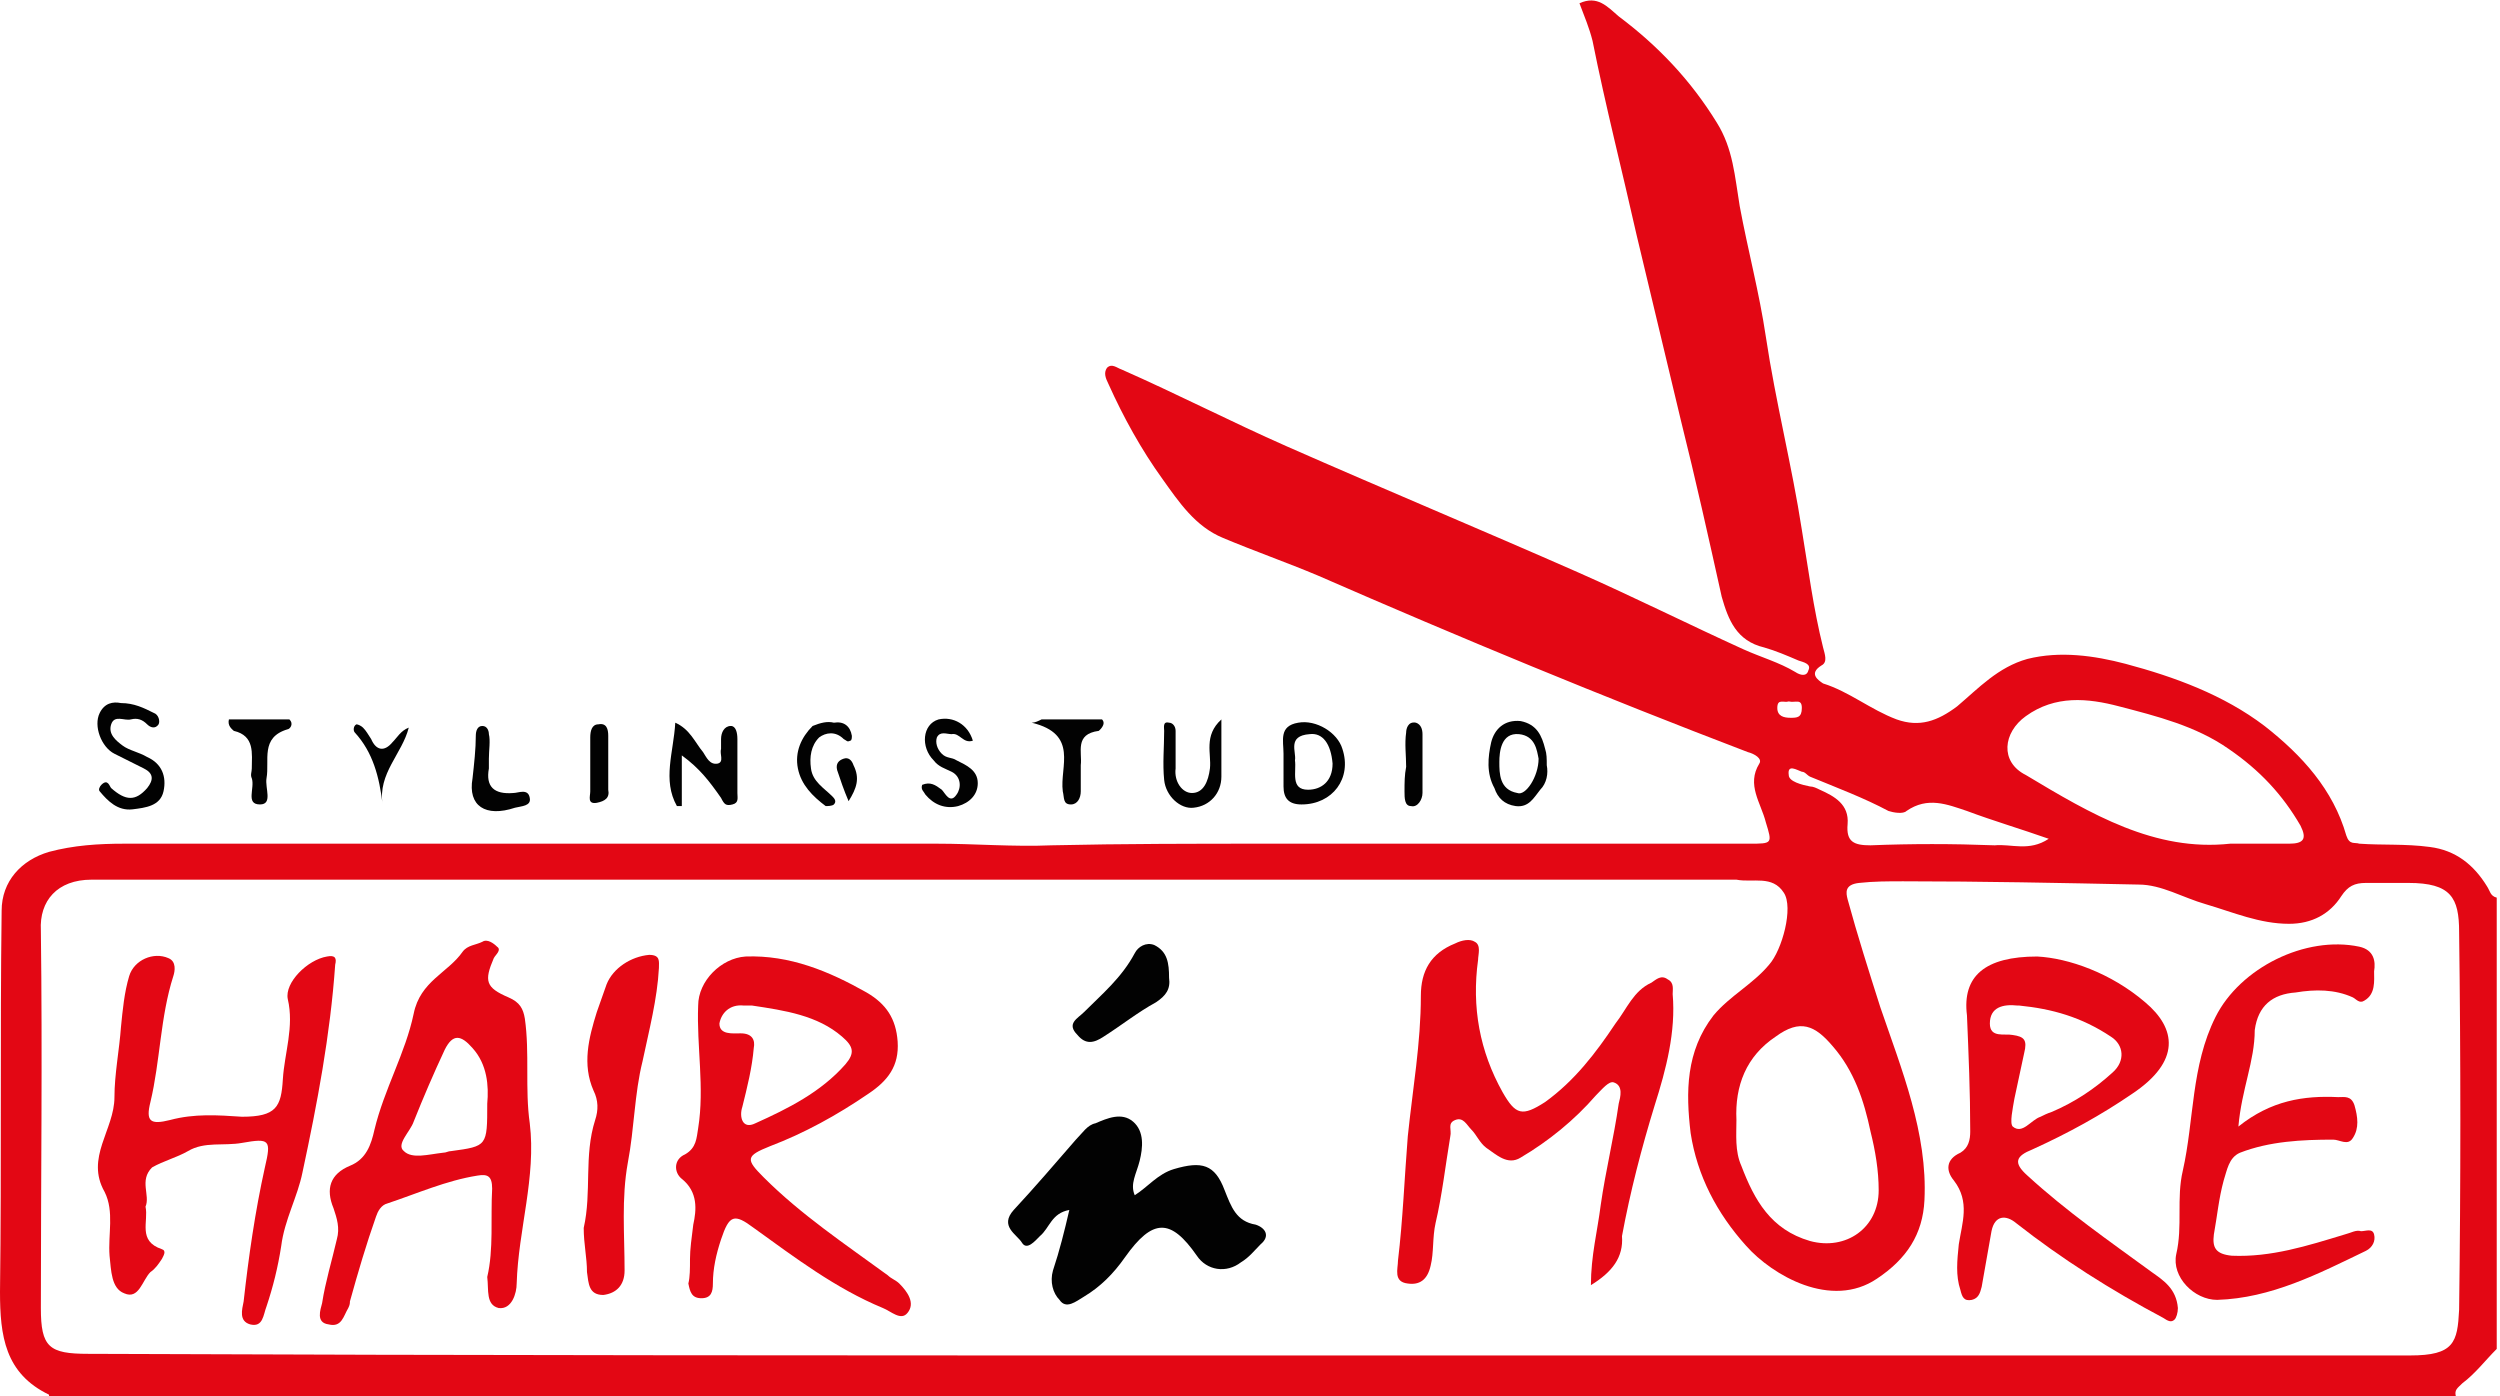 <?xml version="1.0" encoding="UTF-8"?>
<!-- Generator: Adobe Illustrator 27.5.0, SVG Export Plug-In . SVG Version: 6.00 Build 0)  -->
<svg xmlns="http://www.w3.org/2000/svg" xmlns:xlink="http://www.w3.org/1999/xlink" version="1.1" id="Ebene_1" x="0px" y="0px" viewBox="0 0 152.9 85.4" style="enable-background:new 0 0 152.9 85.4;" xml:space="preserve">
<style type="text/css">
	.st0{fill:#E30714;}
	.st1{fill:#020202;}
</style>
<g id="xFZR8M.tif">
	<g>
		<path class="st0" d="M3,85.4c0,0,0-0.1,0-0.1c-2.7-1.3-3-3.6-3-6.3c0.1-7.8,0-15.5,0.1-23.3c0-1.8,1.2-3.1,2.9-3.6    c1.5-0.4,3-0.5,4.6-0.5c8.6,0,17.1,0,25.7,0c8,0,16,0,24,0c2.3,0,4.7,0.2,7,0.1c4.4-0.1,8.9-0.1,13.3-0.1c9.8,0,19.6,0,29.4,0    c1.4,0,1.4,0,1-1.3c-0.3-1.2-1.2-2.3-0.4-3.6c0.2-0.3-0.3-0.6-0.7-0.7c-8.9-3.4-17.6-7-26.3-10.8c-1.9-0.8-3.9-1.5-5.8-2.3    c-1.7-0.7-2.7-2.2-3.7-3.6c-1.3-1.8-2.4-3.8-3.3-5.8c-0.2-0.4-0.3-0.7-0.1-1c0.3-0.3,0.6,0,0.9,0.1c3.4,1.5,6.7,3.2,10.1,4.7    c5.9,2.6,11.9,5.1,17.8,7.7c3.4,1.5,6.8,3.2,10.1,4.7c1.1,0.5,2.2,0.8,3.2,1.4c0.3,0.2,0.7,0.3,0.8-0.1c0.2-0.4-0.3-0.5-0.6-0.6    c-0.7-0.3-1.4-0.6-2.1-0.8c-1.7-0.4-2.2-1.7-2.6-3.1c-0.8-3.6-1.6-7.2-2.5-10.8c-0.9-3.8-1.8-7.5-2.7-11.3    c-0.9-4-1.9-7.9-2.7-11.9c-0.2-0.8-0.5-1.5-0.8-2.3C97.7-0.3,98.3,0.4,99,1c2.4,1.8,4.4,3.9,6,6.5c1,1.6,1.1,3.3,1.4,5.1    c0.5,2.7,1.2,5.3,1.6,8c0.6,4,1.6,7.9,2.2,11.8c0.4,2.4,0.7,4.8,1.3,7.2c0.1,0.4,0.3,0.9-0.1,1.1c-0.8,0.5-0.2,0.9,0.1,1.1    c1.6,0.5,2.9,1.6,4.5,2.2c1.4,0.5,2.5,0.1,3.7-0.8c1.3-1.1,2.5-2.4,4.3-2.9c2-0.5,4.1-0.2,6,0.3c3,0.8,6,1.9,8.5,3.8    c2.3,1.8,4.2,3.9,5,6.7c0.2,0.6,0.5,0.4,0.8,0.5c1.4,0.1,2.8,0,4.3,0.2c1.6,0.2,2.7,1.1,3.5,2.4c0.2,0.3,0.2,0.6,0.6,0.7    c0,9.2,0,18.4,0,27.6c-0.7,0.7-1.3,1.5-2.1,2.1c-0.3,0.3-0.5,0.4-0.4,0.8C101.3,85.4,52.1,85.4,3,85.4z M76.3,82.9    C76.3,82.9,76.3,82.9,76.3,82.9c23.7,0,47.4,0,71.1,0c2.7,0,2.9-0.8,3-2.8c0.1-7.7,0.1-15.4,0-23.1c0-2.1-0.5-3-3.1-3    c-0.9,0-1.7,0-2.6,0c-0.7,0-1.1,0.2-1.5,0.8c-0.7,1.1-1.8,1.7-3.2,1.7c-1.8,0-3.4-0.7-5.1-1.2c-1.4-0.4-2.7-1.2-4.1-1.2    c-4.8-0.1-9.6-0.2-14.4-0.2c-0.9,0-1.8,0-2.7,0.1c-0.9,0.1-0.8,0.6-0.7,1c0.6,2.2,1.3,4.4,2,6.6c1.3,3.8,2.9,7.7,2.7,11.8    c-0.1,2.1-1.1,3.6-2.9,4.8c-2.8,1.9-6.4-0.2-8-2c-1.8-2-3-4.3-3.4-6.9c-0.3-2.5-0.3-5,1.4-7.2c1-1.2,2.4-1.9,3.4-3.1    c0.8-0.9,1.5-3.5,0.9-4.4c-0.7-1.1-1.9-0.6-2.9-0.8c0,0-0.1,0-0.1,0c-26.5,0-52.9,0-79.4,0c-7,0-14.1,0-21.1,0    c-2.1,0-3.2,1.3-3.1,3.1c0.1,7.7,0,15.4,0,23.1c0,2.4,0.5,2.8,2.9,2.8C29,82.9,52.7,82.9,76.3,82.9z M136.4,51.6    c1.4,0,2.5,0,3.6,0c0.9,0,1.1-0.3,0.7-1.1c-1.1-1.9-2.5-3.4-4.4-4.7c-2-1.4-4.4-2-6.7-2.6c-1.9-0.5-3.9-0.7-5.7,0.6    c-1.4,1-1.6,2.8,0,3.6C127.9,49.8,131.8,52.1,136.4,51.6z M106.2,68.5c0,0.9-0.1,1.9,0.3,2.8c0.8,2.1,1.8,3.9,4.2,4.6    c2.2,0.6,4.2-0.8,4.2-3.1c0-1.2-0.2-2.4-0.5-3.6c-0.4-1.9-1-3.7-2.3-5.2c-1.1-1.3-2-1.7-3.5-0.6C106.8,64.6,106.1,66.4,106.2,68.5    z M125.3,51.3c-1.7-0.6-3.4-1.1-5-1.7c-1.2-0.4-2.4-0.9-3.7,0c-0.2,0.2-0.8,0.1-1.1,0c-1.5-0.8-3.1-1.4-4.8-2.1    c-0.2-0.1-0.3-0.3-0.5-0.3c-0.3-0.1-0.9-0.5-0.8,0.2c0,0.4,0.8,0.6,1.3,0.7c0.2,0,0.4,0.1,0.6,0.2c0.9,0.4,1.8,0.9,1.7,2.1    c-0.1,1.1,0.4,1.3,1.4,1.3c2.5-0.1,5-0.1,7.6,0C123,51.6,124.1,52.1,125.3,51.3z M109.4,42.9c-0.3,0.1-0.7-0.2-0.7,0.4    c0,0.5,0.4,0.6,0.8,0.6c0.4,0,0.7,0,0.7-0.6C110.2,42.7,109.8,43,109.4,42.9z"></path>
		<path class="st1" d="M41.7,46.2c0,1.2,0,2.1,0,3.1c-0.1,0-0.2,0-0.3,0c-0.9-1.6-0.2-3.3-0.1-5.1c0.9,0.4,1.2,1.2,1.7,1.8    c0.2,0.3,0.4,0.8,0.9,0.7c0.4-0.1,0.1-0.6,0.2-0.9c0-0.2,0-0.4,0-0.6c0-0.4,0.2-0.8,0.6-0.8c0.3,0,0.4,0.4,0.4,0.8    c0,1.1,0,2.2,0,3.3c0,0.3,0.1,0.6-0.3,0.7c-0.4,0.1-0.5,0-0.7-0.4C43.4,47.8,42.8,47,41.7,46.2z"></path>
		<path class="st1" d="M7.4,43c0.8,0,1.4,0.3,2,0.6c0.3,0.1,0.4,0.5,0.3,0.7c-0.2,0.3-0.5,0.2-0.7,0c-0.3-0.3-0.6-0.4-1-0.3    c-0.4,0.1-1-0.3-1.2,0.3c-0.2,0.6,0.3,1,0.7,1.3c0.4,0.3,1,0.4,1.5,0.7c0.9,0.4,1.2,1.2,1,2.1c-0.2,0.9-1.1,1-1.9,1.1    c-0.9,0.1-1.5-0.5-2-1.1c-0.1-0.1,0-0.3,0.1-0.4c0.4-0.4,0.5,0.1,0.6,0.2c0.9,0.8,1.5,0.8,2.2,0c0.4-0.5,0.4-0.9-0.2-1.2    c-0.6-0.3-1.2-0.6-1.8-0.9c-0.8-0.4-1.3-1.7-0.9-2.5C6.4,43,6.9,42.9,7.4,43z"></path>
		<path class="st1" d="M78.5,46.6c0-0.2,0-0.3,0-0.5c0-0.8-0.3-1.7,0.9-1.9c1.1-0.2,2.4,0.6,2.7,1.6c0.6,1.8-0.6,3.4-2.5,3.4    c-0.8,0-1.1-0.4-1.1-1.1C78.5,47.6,78.5,47.1,78.5,46.6C78.5,46.6,78.5,46.6,78.5,46.6z M79.2,46.5c0.1,0.7-0.3,1.8,0.8,1.8    c0.8,0,1.5-0.5,1.5-1.6c-0.1-1.2-0.6-1.9-1.4-1.8C78.7,45,79.3,46,79.2,46.5z"></path>
		<path class="st1" d="M56.4,48c0.5-0.2,0.8,0,1.2,0.3c0.2,0.2,0.5,0.9,0.9,0.3c0.3-0.4,0.3-1.1-0.3-1.4c-0.4-0.2-0.8-0.3-1.1-0.7    c-0.8-0.8-0.7-2.2,0.3-2.5c0.9-0.2,1.8,0.3,2.1,1.3c-0.6,0.2-0.8-0.5-1.3-0.4c-0.3,0-0.7-0.2-0.9,0.2c-0.1,0.3,0,0.7,0.3,1    c0.3,0.3,0.6,0.2,0.9,0.4c0.6,0.3,1.3,0.6,1.3,1.4c0,0.7-0.5,1.2-1.2,1.4c-0.8,0.2-1.5-0.1-2-0.7C56.5,48.4,56.3,48.3,56.4,48z"></path>
		<path class="st1" d="M63.7,44c1.2,0,2.5,0,3.7,0c0.3,0.3-0.2,0.7-0.2,0.7c-1.5,0.2-1,1.3-1.1,2.1c0,0.5,0,1.1,0,1.6    c0,0.4-0.2,0.8-0.6,0.8c-0.5,0-0.4-0.4-0.5-0.8c-0.2-1.5,1-3.5-1.9-4.2C63.3,44.2,63.5,44.1,63.7,44z"></path>
		<path class="st1" d="M29.9,46.4c0,0.2,0,0.4,0,0.6c-0.2,1.1,0.3,1.6,1.5,1.5c0.3,0,0.9-0.3,1,0.3c0.1,0.5-0.5,0.5-0.9,0.6    c-1.8,0.6-2.9-0.1-2.6-1.8c0.1-0.9,0.2-1.8,0.2-2.6c0-0.3,0.1-0.6,0.4-0.6c0.3,0,0.4,0.3,0.4,0.5C30,45.3,29.9,45.9,29.9,46.4    C29.9,46.4,29.9,46.4,29.9,46.4z"></path>
		<path class="st1" d="M74.7,44c0,1.4,0,2.5,0,3.5c0,1-0.7,1.8-1.7,1.9c-0.8,0.1-1.7-0.7-1.8-1.7c-0.1-1,0-2,0-3    c0-0.2-0.1-0.6,0.3-0.5c0.2,0,0.4,0.2,0.4,0.5c0,0.8,0,1.6,0,2.3c-0.1,0.8,0.4,1.5,1,1.5c0.7,0,1-0.7,1.1-1.5    C74.1,46.1,73.6,45,74.7,44z"></path>
		<path class="st1" d="M14,44c1.2,0,2.5,0,3.7,0c0.3,0.3,0,0.6-0.1,0.6c-1.7,0.5-1.1,1.9-1.3,3c-0.1,0.6,0.4,1.6-0.4,1.6    c-0.9,0-0.3-1-0.5-1.6c-0.1-0.2,0-0.4,0-0.6c0-0.9,0.2-2-1.1-2.3C14.2,44.6,13.9,44.4,14,44z"></path>
		<path class="st1" d="M94.6,46.8c0.1,0.5,0,1.1-0.4,1.5c-0.4,0.5-0.7,1.1-1.5,1c-0.7-0.1-1.1-0.5-1.3-1.1c-0.5-0.9-0.4-1.9-0.2-2.8    c0.2-0.8,0.8-1.4,1.8-1.3c1,0.2,1.3,0.9,1.5,1.7C94.6,46.1,94.6,46.4,94.6,46.8z M94.1,46.4c-0.1-0.5-0.2-1.4-1.2-1.5    c-1.1-0.1-1.2,1.1-1.2,1.7c0,0.7,0,1.7,1.1,1.9C93.3,48.7,94.1,47.5,94.1,46.4z"></path>
		<path class="st1" d="M37.2,46.7c0,0.5,0,1.1,0,1.6c0.1,0.5-0.2,0.7-0.7,0.8c-0.6,0.1-0.4-0.4-0.4-0.7c0-1.1,0-2.2,0-3.3    c0-0.4,0.1-0.8,0.5-0.8c0.5-0.1,0.6,0.3,0.6,0.7C37.2,45.6,37.2,46.2,37.2,46.7C37.2,46.7,37.2,46.7,37.2,46.7z"></path>
		<path class="st1" d="M86,46.9c0-0.7-0.1-1.4,0-2.1c0-0.2,0.1-0.7,0.6-0.6c0.3,0.1,0.4,0.4,0.4,0.7c0,1.2,0,2.4,0,3.6    c0,0.4-0.3,0.9-0.7,0.8c-0.4,0-0.4-0.5-0.4-0.9C85.9,47.9,85.9,47.4,86,46.9C85.9,46.9,85.9,46.9,86,46.9z"></path>
		<path class="st1" d="M51,44.2c0.6-0.1,1,0.2,1.1,0.8c0,0.1,0,0.3-0.1,0.3c-0.2,0.1-0.2,0-0.4-0.1c-0.5-0.5-1.1-0.4-1.5-0.1    c-0.5,0.5-0.6,1.2-0.5,1.9c0.1,0.8,0.8,1.2,1.3,1.7c0.1,0.1,0.3,0.3,0.1,0.5c-0.1,0.1-0.4,0.1-0.5,0.1c-0.8-0.6-1.5-1.3-1.7-2.3    c-0.2-1,0.2-1.9,0.9-2.6C50.2,44.2,50.6,44.1,51,44.2z"></path>
		<path class="st1" d="M23.4,49.2c-0.2-1.7-0.6-3.2-1.7-4.4c-0.1-0.1-0.1-0.4,0.1-0.5c0.1,0,0.3,0.1,0.4,0.2    c0.2,0.2,0.3,0.4,0.5,0.7c0.3,0.7,0.8,0.8,1.3,0.2c0.3-0.3,0.5-0.7,1-0.9C24.6,46.1,23.1,47.3,23.4,49.2z"></path>
		<path class="st1" d="M51.9,49c-0.3-0.7-0.5-1.3-0.7-1.9c-0.1-0.4,0.1-0.6,0.4-0.7c0.3-0.1,0.5,0.1,0.6,0.4    C52.6,47.6,52.4,48.2,51.9,49z"></path>
		<path class="st0" d="M42.2,77c0-0.6,0.1-1.3,0.2-2.1c0.2-0.9,0.3-2-0.7-2.8c-0.5-0.4-0.5-1.2,0.2-1.5c0.7-0.4,0.7-1,0.8-1.6    c0.4-2.5-0.1-5,0-7.5c0-1.5,1.4-2.9,2.9-3c2.7-0.1,5.1,0.9,7.4,2.2c1.2,0.7,1.8,1.6,1.9,3c0.1,1.5-0.6,2.4-1.8,3.2    c-1.9,1.3-3.9,2.4-6,3.2c-1.5,0.6-1.5,0.8-0.4,1.9c2.3,2.3,5,4.1,7.6,6c0.2,0.2,0.5,0.3,0.7,0.5c0.5,0.5,1,1.2,0.5,1.8    c-0.4,0.5-1-0.1-1.5-0.3c-2.9-1.2-5.4-3.1-7.9-4.9c-1.2-0.9-1.5-0.8-2,0.7c-0.3,0.9-0.5,1.8-0.5,2.7c0,0.5-0.1,0.9-0.7,0.9    c-0.6,0-0.7-0.4-0.8-0.9C42.2,78.1,42.2,77.6,42.2,77z M46,61.5c-0.2,0-0.3,0-0.5,0c-0.9-0.1-1.4,0.5-1.5,1.1    c0,0.7,0.8,0.6,1.3,0.6c0.7,0,0.9,0.4,0.8,0.9c-0.1,1.2-0.4,2.4-0.7,3.6c-0.2,0.6,0,1.4,0.8,1c2-0.9,4-1.9,5.5-3.6    c0.6-0.7,0.5-1.1-0.2-1.7C50,62.1,48,61.8,46,61.5z"></path>
		<path class="st0" d="M124.6,58.5c1.9,0.1,4.5,1,6.6,2.8c1.9,1.6,2.2,3.6-0.8,5.6c-1.9,1.3-3.9,2.4-6.1,3.4c-1,0.4-1.2,0.8-0.3,1.6    c2.4,2.2,5,4,7.6,5.9c0.7,0.5,1.5,1,1.6,2.2c0,0.3-0.1,0.6-0.2,0.7c-0.2,0.2-0.4,0.1-0.7-0.1c-3.2-1.7-6.2-3.6-9-5.8    c-0.6-0.5-1.3-0.5-1.5,0.5c-0.2,1.1-0.4,2.3-0.6,3.4c-0.1,0.4-0.2,0.7-0.6,0.8c-0.5,0.1-0.6-0.2-0.7-0.6c-0.3-0.9-0.2-1.8-0.1-2.8    c0.2-1.3,0.7-2.6-0.3-3.9c-0.5-0.6-0.5-1.3,0.4-1.7c0.5-0.3,0.6-0.8,0.6-1.3c0-2.4-0.1-4.7-0.2-7.1    C120,59.7,121.4,58.5,124.6,58.5z M123.5,61.5c0,0-0.1,0-0.1,0c-0.9-0.1-1.7,0.1-1.7,1.1c0,0.9,0.9,0.6,1.4,0.7    c0.7,0.1,0.9,0.3,0.7,1.1c-0.2,0.9-0.4,1.9-0.6,2.8c-0.1,0.6-0.3,1.5-0.1,1.7c0.6,0.5,1.1-0.4,1.7-0.6c0.2-0.1,0.4-0.2,0.7-0.3    c1.4-0.6,2.6-1.4,3.7-2.4c0.8-0.7,0.7-1.7-0.1-2.2C127.3,62.2,125.5,61.7,123.5,61.5z"></path>
		<path class="st0" d="M97.3,78.6c0-1.8,0.4-3.3,0.6-4.9c0.3-2.1,0.8-4.1,1.1-6.2c0.1-0.4,0.3-1.1-0.3-1.3c-0.3-0.1-0.7,0.4-1.1,0.8    c-1.3,1.5-2.9,2.8-4.6,3.8c-0.8,0.5-1.5-0.2-2.1-0.6c-0.4-0.3-0.6-0.8-0.9-1.1c-0.3-0.3-0.5-0.8-1-0.6c-0.5,0.2-0.2,0.6-0.3,1    c-0.3,1.8-0.5,3.6-0.9,5.3c-0.2,0.9-0.1,1.8-0.3,2.6c-0.2,0.9-0.7,1.2-1.4,1.1c-0.9-0.1-0.6-0.9-0.6-1.4c0.3-2.5,0.4-5.1,0.6-7.6    c0.3-2.9,0.8-5.7,0.8-8.6c0-1.5,0.6-2.6,2.1-3.2c0.4-0.2,0.9-0.3,1.2-0.1c0.4,0.2,0.2,0.8,0.2,1.1c-0.4,2.9,0.1,5.6,1.5,8.1    c0.8,1.4,1.2,1.5,2.6,0.6c1.8-1.3,3.1-3,4.3-4.8c0.7-0.9,1.1-2,2.2-2.5c0.3-0.2,0.6-0.5,1-0.2c0.4,0.2,0.3,0.6,0.3,0.9    c0.2,2.3-0.4,4.6-1.1,6.8c-0.8,2.6-1.5,5.3-2,8C99.3,76.9,98.6,77.8,97.3,78.6z"></path>
		<path class="st0" d="M29.8,78.1c0.4-1.7,0.2-3.6,0.3-5.4c0-0.8-0.3-0.9-0.9-0.8c-1.9,0.3-3.7,1.1-5.5,1.7    c-0.4,0.1-0.6,0.5-0.7,0.8c-0.6,1.7-1.1,3.4-1.6,5.2c0,0.1,0,0.2-0.1,0.4c-0.3,0.5-0.4,1.2-1.2,1c-0.8-0.1-0.5-0.9-0.4-1.3    c0.2-1.3,0.6-2.6,0.9-3.9c0.2-0.7,0-1.3-0.2-1.9c-0.5-1.2-0.2-2.1,1-2.6c1-0.4,1.3-1.3,1.5-2.2c0.6-2.5,1.9-4.7,2.4-7.1    c0.4-2,2.1-2.5,3-3.8c0.3-0.4,0.8-0.4,1.2-0.6c0.3-0.2,0.7,0.1,0.9,0.3c0.3,0.2-0.1,0.5-0.2,0.7c-0.6,1.4-0.5,1.8,0.9,2.4    c0.7,0.3,0.9,0.7,1,1.3c0.3,2.1,0,4.3,0.3,6.4c0.4,3.3-0.7,6.5-0.8,9.8c0,0.6-0.3,1.6-1.1,1.5C29.7,79.8,29.9,78.9,29.8,78.1z     M29.8,67.5c0.1-1.1,0-2.4-0.9-3.4c-0.7-0.8-1.2-0.9-1.7,0.1c-0.7,1.5-1.3,2.9-1.9,4.4c-0.2,0.6-1.1,1.4-0.6,1.8    c0.5,0.5,1.5,0.2,2.4,0.1c0.2,0,0.3-0.1,0.5-0.1C29.8,70.1,29.8,70.1,29.8,67.5z"></path>
		<path class="st0" d="M8.9,73.8c0.2,0.9-0.5,2.1,1,2.6c0.3,0.1,0.1,0.4,0,0.6c-0.2,0.3-0.4,0.6-0.7,0.8c-0.5,0.5-0.7,1.7-1.6,1.3    c-0.8-0.3-0.8-1.4-0.9-2.3c-0.1-1.3,0.3-2.7-0.3-3.9c-1.2-2.1,0.6-3.8,0.6-5.8c0-1.4,0.3-2.9,0.4-4.3c0.1-1,0.2-2.1,0.5-3.1    c0.3-1,1.5-1.5,2.4-1.1c0.5,0.2,0.4,0.8,0.3,1.1c-0.8,2.5-0.8,5.2-1.4,7.7c-0.3,1.2,0,1.4,1.2,1.1c1.5-0.4,2.9-0.3,4.4-0.2    c2.1,0,2.4-0.6,2.5-2.3c0.1-1.6,0.7-3.2,0.3-4.9c-0.2-1,1.2-2.4,2.4-2.6c0.5-0.1,0.6,0.1,0.5,0.5c-0.3,4.3-1.1,8.5-2,12.7    c-0.3,1.5-1.1,2.9-1.3,4.5c-0.2,1.3-0.5,2.5-0.9,3.7c-0.2,0.5-0.2,1.3-1,1.1c-0.7-0.2-0.5-0.9-0.4-1.4c0.3-2.7,0.7-5.5,1.3-8.2    c0.4-1.7,0.3-1.8-1.4-1.5c-1.1,0.2-2.3-0.1-3.3,0.5c-0.7,0.4-1.5,0.6-2.2,1C8.5,72.2,9.2,73.1,8.9,73.8z"></path>
		<path class="st0" d="M136.9,68.9c2-1.6,4-1.9,6.1-1.8c0.4,0,0.8-0.1,1,0.5c0.2,0.7,0.3,1.4-0.1,2c-0.3,0.5-0.8,0.1-1.2,0.1    c-1.9,0-3.9,0.1-5.7,0.8c-0.7,0.3-0.8,1.1-1,1.7c-0.3,1.1-0.4,2.2-0.6,3.3c-0.1,0.8,0.1,1.2,1.1,1.3c2.4,0.1,4.6-0.6,6.9-1.3    c0.4-0.1,0.7-0.3,1-0.2c0.3,0,0.7-0.2,0.8,0.2c0.1,0.4-0.1,0.8-0.5,1c-2.9,1.4-5.8,2.9-9.1,3c-1.4,0-2.8-1.4-2.5-2.8    c0.4-1.7,0-3.4,0.4-5.1c0.7-3.1,0.5-6.4,2-9.4c1.5-3,5.5-5,8.8-4.3c0.9,0.2,1,0.9,0.9,1.5c0,0.6,0.1,1.4-0.6,1.8    c-0.3,0.2-0.5-0.1-0.7-0.2c-1.1-0.5-2.3-0.5-3.5-0.3c-1.4,0.1-2.3,0.8-2.5,2.3C137.9,64.9,137.1,66.6,136.9,68.9z"></path>
		<path class="st1" d="M69.4,73.1c0.8-0.5,1.4-1.3,2.4-1.6c1.7-0.5,2.5-0.3,3.1,1.3c0.4,1,0.7,1.9,1.9,2.1c0.6,0.2,0.9,0.7,0.3,1.2    c-0.4,0.4-0.7,0.8-1.2,1.1c-0.9,0.7-2.1,0.5-2.7-0.4c-1.6-2.3-2.7-2.3-4.4,0.1c-0.7,1-1.5,1.8-2.5,2.4c-0.5,0.3-1.1,0.8-1.5,0.2    c-0.4-0.4-0.6-1.1-0.4-1.8c0.4-1.2,0.7-2.4,1-3.7c-1.1,0.2-1.2,1.1-1.8,1.6c-0.3,0.3-0.8,0.9-1.1,0.4c-0.3-0.5-1.4-1-0.5-2    c1.3-1.4,2.5-2.8,3.8-4.3c0.4-0.4,0.7-0.9,1.2-1c0.7-0.3,1.6-0.7,2.3-0.1c0.7,0.6,0.6,1.6,0.4,2.4C69.5,71.8,69.1,72.4,69.4,73.1z    "></path>
		<path class="st0" d="M35.7,75.1c0.5-2.2,0-4.4,0.7-6.6c0.2-0.6,0.2-1.2-0.1-1.8c-0.7-1.6-0.3-3.2,0.2-4.8c0.2-0.6,0.4-1.1,0.6-1.7    c0.4-1,1.5-1.7,2.6-1.8c0.7,0,0.6,0.4,0.6,0.8c-0.1,1.9-0.6,3.8-1,5.7c-0.5,2-0.5,4.1-0.9,6.2c-0.4,2.2-0.2,4.4-0.2,6.6    c0,0.9-0.5,1.4-1.3,1.5c-0.9,0-0.9-0.7-1-1.4C35.9,76.9,35.7,76.1,35.7,75.1z"></path>
		<path class="st1" d="M71.5,59.8c0.1,0.7-0.2,1.1-0.8,1.5c-1.1,0.6-2.1,1.4-3.2,2.1c-0.6,0.4-1.1,0.5-1.6-0.1c-0.7-0.7,0-1,0.4-1.4    c1.1-1.1,2.3-2.1,3.1-3.6c0.2-0.4,0.7-0.7,1.2-0.5C71.4,58.2,71.5,58.9,71.5,59.8z"></path>
	</g>
</g>
</svg>
